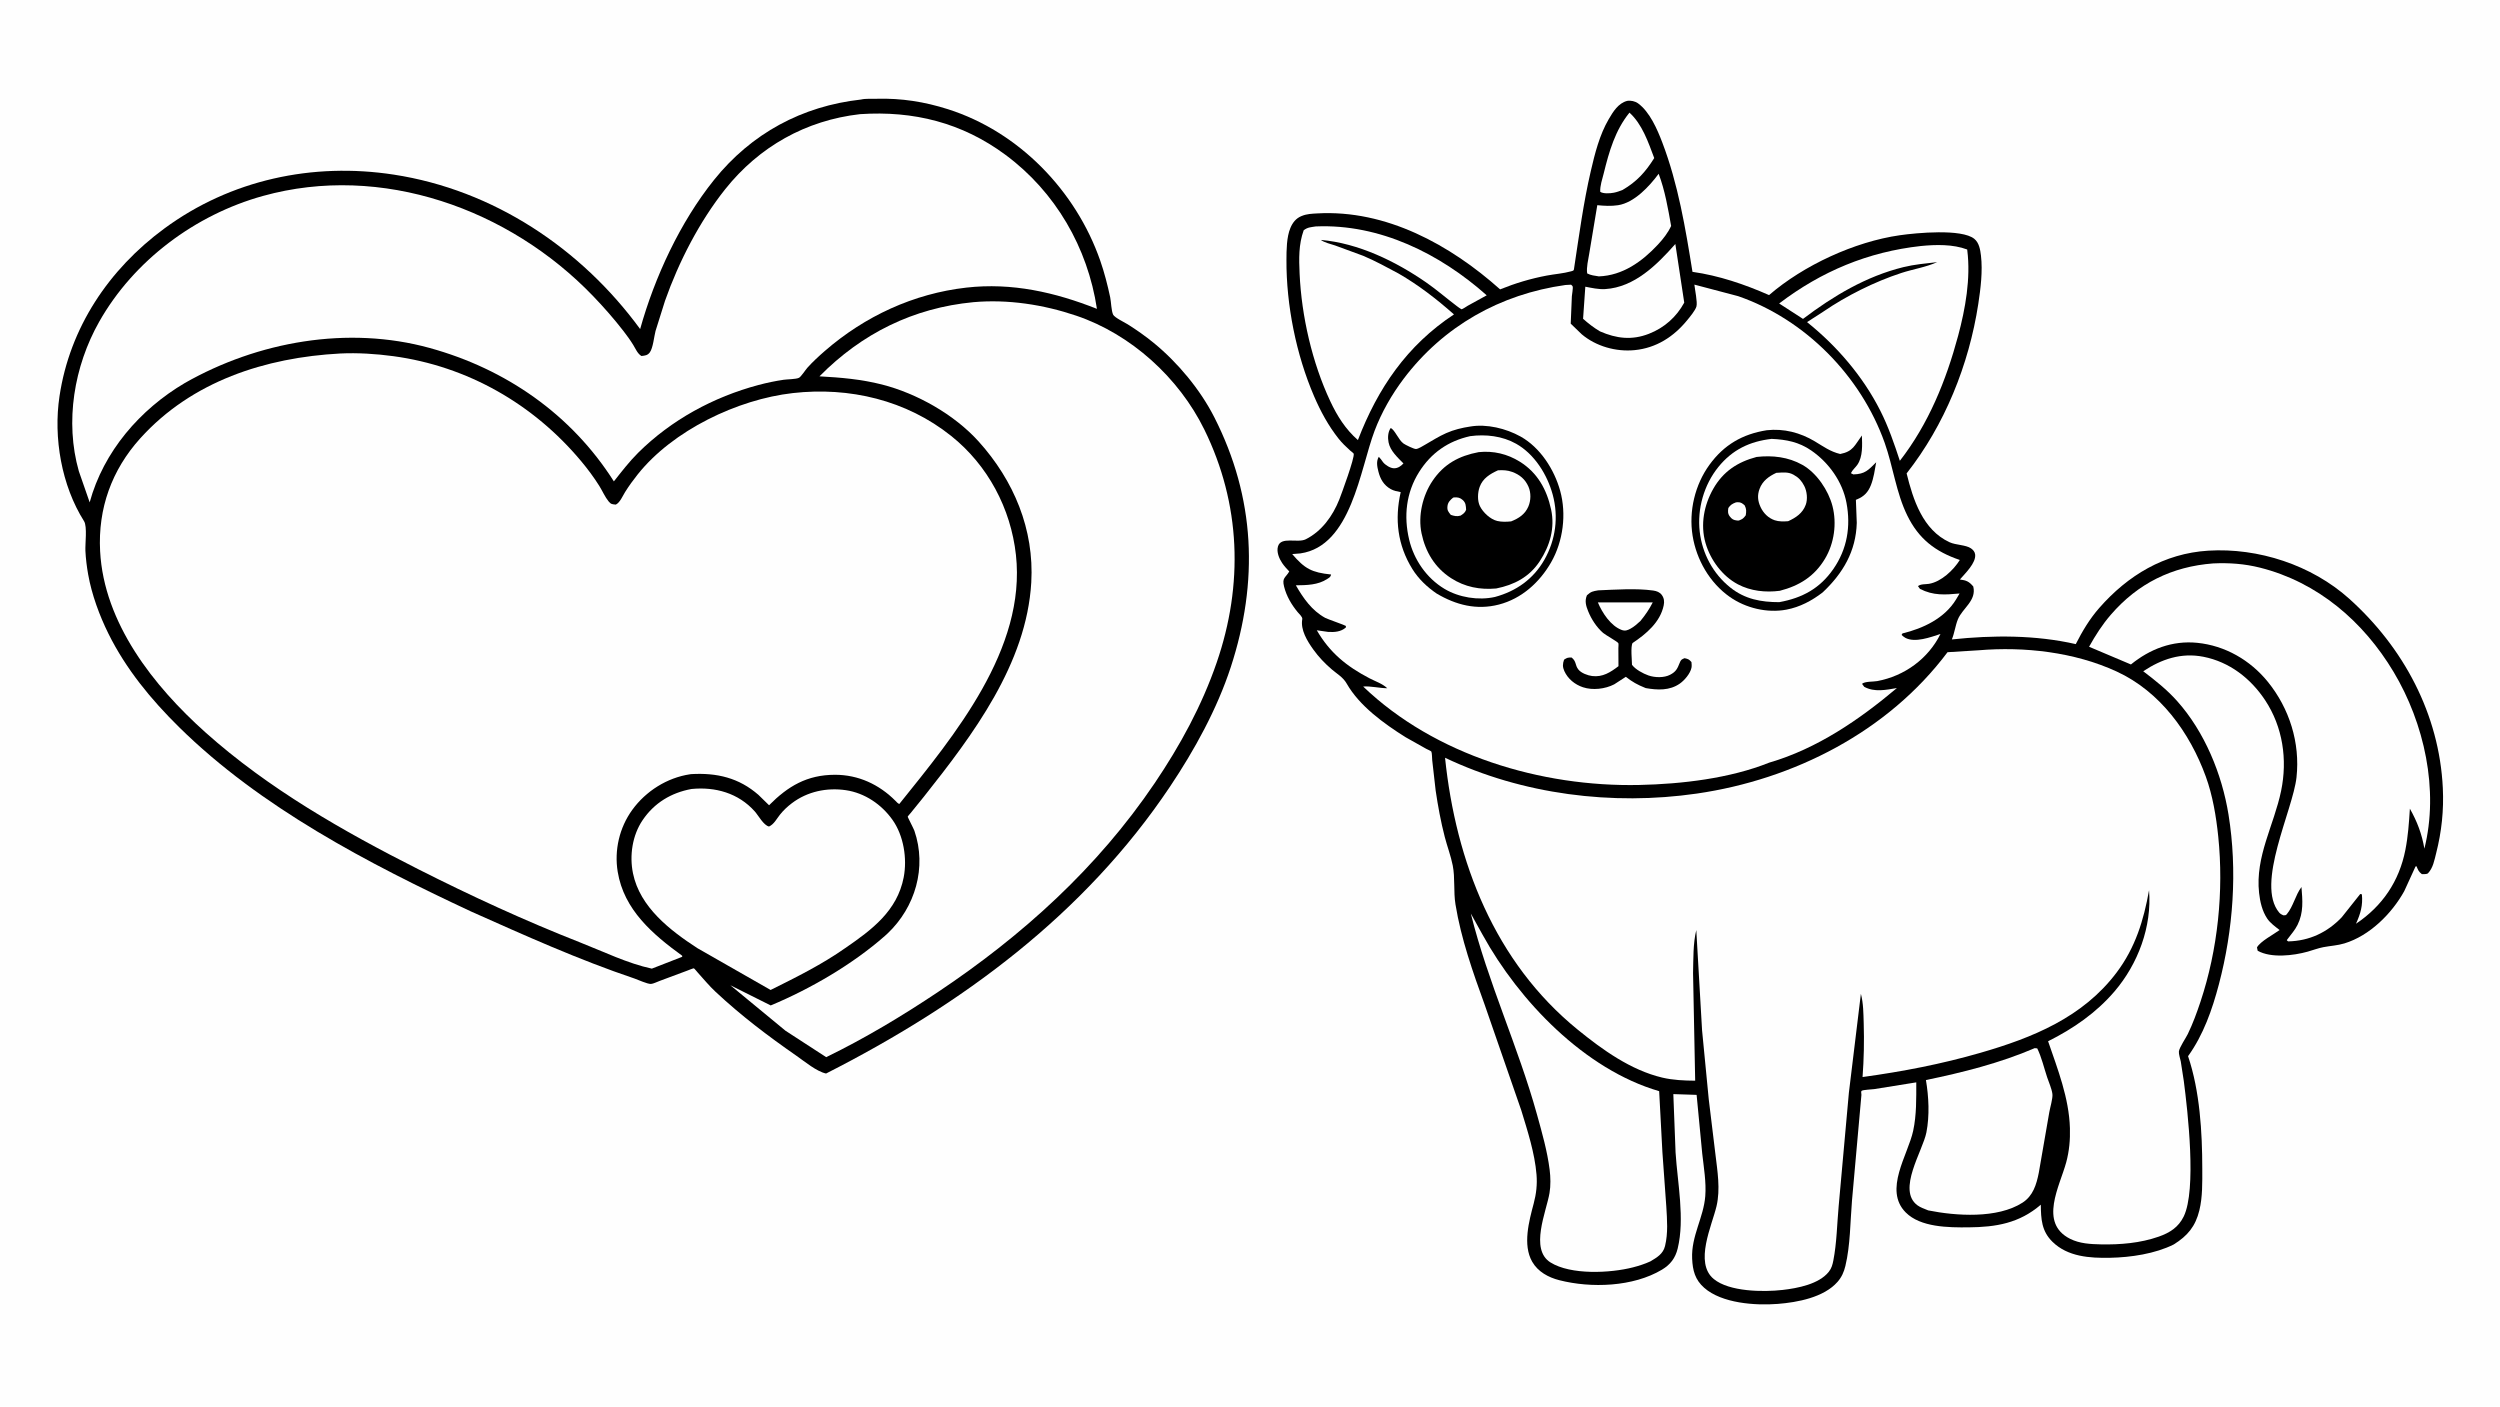 <svg version="1.1" xmlns="http://www.w3.org/2000/svg" style="display: block;" viewBox="0 0 2048 1152" width="1820" height="1024">
<path transform="translate(0,0)" fill="rgb(254,254,254)" d="M -0 -0 L 2048 0 L 2048 1152 L -0 1152 L -0 -0 z"/>
<path transform="translate(0,0)" fill="rgb(0,0,0)" d="M 1333 82.5 C 1335.91 81.996 1339.52 82.791 1341.91 84.533 C 1351.48 91.514 1357.62 105.777 1361.74 116.557 C 1374.74 150.658 1380.72 186.672 1386.48 222.555 C 1408.04 225.586 1429.37 232.842 1449.21 241.604 C 1477.49 217.182 1519.3 197.864 1556.35 192.568 C 1570.04 190.61 1606.98 187.12 1617.33 195.5 C 1621.28 198.702 1622.23 204.383 1622.8 209.195 C 1624.31 221.932 1622.54 236.234 1620.6 248.91 C 1612.97 298.623 1593.06 348.08 1561.9 387.663 C 1567.21 409.172 1575.1 433.948 1597.1 444.074 C 1602.22 446.429 1610.39 446.163 1614.61 449.066 C 1616.35 450.268 1617.74 451.837 1618.03 454 C 1618.96 461.008 1609.75 469.665 1605.54 474.581 C 1610.86 475.258 1613.02 476.225 1616.5 480.299 C 1619.35 491.943 1607.63 498.107 1603.89 507.241 C 1601.8 512.375 1601.18 518.265 1598.96 523.686 C 1632.44 520.126 1667.53 519.967 1700.47 527.52 C 1705.8 517.011 1711.88 506.825 1719.67 497.941 C 1743.13 471.175 1772.89 453.213 1808.95 450.974 C 1849.97 448.427 1893.73 462.737 1924.5 490.357 C 1969.03 530.337 1998.23 584.947 2001.16 645.323 C 2002.04 663.62 2000.2 681.132 1995.69 698.853 C 1994.24 704.522 1993.2 710.773 1989.08 715.167 C 1988.13 716.173 1985.44 715.899 1984 715.96 C 1981.29 713.86 1980.89 712.574 1979.61 709.5 L 1978.8 709.665 L 1969.57 729.858 C 1959.27 748.438 1941.21 766.375 1920.59 772.682 C 1914.88 774.429 1909.06 774.665 1903.24 775.788 C 1898.87 776.633 1894.7 778.266 1890.42 779.461 C 1878.63 782.749 1860.45 784.872 1849.5 778.722 L 1848.91 776 C 1851.62 771.016 1862.52 765.368 1867.45 761.74 C 1863.91 758.966 1859.79 756.075 1857.27 752.308 C 1853.18 746.212 1851.43 738.531 1850.64 731.338 C 1847.36 701.477 1862.84 675.978 1868.69 647.727 C 1873.98 622.137 1870.12 595.391 1855.56 573.409 C 1843.7 555.516 1826.32 542.074 1805.04 537.887 C 1786.89 534.318 1770.72 539.795 1755.73 549.751 C 1765.61 557.262 1775.17 564.831 1783.47 574.121 C 1806.03 599.374 1820.22 633.938 1825.59 667.142 C 1833 712.943 1829.53 761.445 1817.72 806.197 C 1812.25 826.947 1805.08 847.506 1792.46 865.081 C 1802.12 893.624 1804.09 927.35 1804.11 957.273 C 1804.12 968.452 1804.39 980.424 1801.73 991.328 C 1798.51 1004.57 1792.04 1012.28 1780.72 1019.32 C 1765.5 1026.97 1745.41 1029.92 1728.52 1030.24 C 1711.98 1030.56 1693.92 1029.43 1681.4 1017.16 C 1672.44 1008.38 1671.97 998.535 1671.83 986.756 C 1654.17 1001.93 1635.22 1005.12 1612.55 1005.31 C 1596.28 1005.44 1573.32 1005.37 1561.13 993.055 C 1542.87 974.598 1563.04 945.996 1567.28 926.172 C 1570.07 913.169 1569.81 899.751 1569.81 886.529 L 1535.33 892.061 C 1533.66 892.297 1526.22 892.621 1525.16 893.398 C 1524.21 894.087 1524.96 895.729 1524.87 896.895 L 1517.16 983.295 C 1515.7 1000.68 1515.82 1020.05 1511.73 1036.96 C 1510.53 1041.94 1508.7 1046.09 1505.29 1049.98 C 1494.09 1062.72 1472.55 1066.75 1456.35 1068.02 C 1437.87 1069.48 1410.56 1067.55 1396.13 1054.87 C 1388.59 1048.24 1386.63 1040.65 1386.2 1030.93 C 1385.38 1012.4 1395.61 997.317 1396.96 979.708 C 1397.84 968.276 1395.72 956.185 1394.46 944.82 L 1389.87 896.778 L 1370.79 896.15 L 1372.63 944.025 C 1374.23 968.956 1380.28 998.291 1374.36 1022.64 C 1372.48 1030.4 1368.42 1035.82 1361.48 1039.97 C 1337.87 1054.11 1303.47 1055.26 1277.39 1048.6 C 1268.45 1046.32 1259.92 1041.72 1255.18 1033.48 C 1247.23 1019.64 1252.61 1000.06 1256.42 985.717 C 1258.5 977.879 1259.39 970.237 1258.72 962.119 C 1257.28 944.422 1251.38 926.32 1246.22 909.414 L 1216.3 823.094 C 1206.6 796.299 1196.89 768.909 1192.32 740.684 C 1190.62 730.188 1192.1 719.032 1190.08 708.837 C 1188.53 701.004 1185.57 693.264 1183.56 685.513 C 1180.3 672.964 1177.99 660.306 1176.09 647.485 L 1173.27 622.624 C 1173.13 621.308 1173.12 616.489 1172.54 615.531 C 1172.23 615.028 1169.24 613.762 1168.44 613.331 L 1151.31 603.696 C 1133.72 592.654 1113.61 578.13 1103.19 559.821 C 1100.2 554.562 1095.42 552.028 1090.95 548.187 C 1085.34 543.373 1080.22 538.015 1075.91 532.004 C 1070.92 525.037 1065.21 515.833 1066.83 507.017 C 1067.15 505.277 1064.17 502.688 1063 501.262 C 1057.91 495.045 1053.92 488.287 1051.93 480.436 C 1050.06 473.069 1053.05 473.322 1056.17 468 C 1054.07 465.809 1052.01 463.57 1050.31 461.049 C 1047.85 457.375 1045.61 452.01 1046.91 447.5 C 1049.33 439.105 1063.03 444.941 1069.63 441.653 C 1082.76 435.113 1091.82 422.496 1097.15 409.057 C 1098.84 404.799 1109.92 374.685 1108.94 371.512 C 1108.8 371.053 1106.59 369.43 1106.04 368.934 C 1102.72 365.923 1099.46 362.839 1096.66 359.315 C 1088.2 348.636 1081.83 336.87 1076.46 324.392 C 1061.82 290.371 1053.69 249.823 1053.86 212.8 C 1053.9 204.662 1053.93 194.152 1057.1 186.588 C 1058.87 182.337 1061.61 178.771 1065.95 176.963 L 1066.5 176.741 C 1070.51 175.08 1074.75 174.936 1079.03 174.69 C 1135.47 171.455 1188.01 200.421 1228.89 236.912 C 1241.39 231.855 1253.89 228.098 1267.15 225.597 C 1273.68 224.365 1280.76 223.89 1287.12 222.104 C 1289.6 221.406 1289.21 221.443 1289.6 218.935 C 1293.64 192.421 1297.11 166.164 1303.18 139.993 C 1306.51 125.62 1310.37 110.251 1317.91 97.408 C 1321.5 91.287 1325.72 84.371 1333 82.5 z"/>
<path transform="translate(0,0)" fill="rgb(254,254,254)" d="M 1334.85 92.129 C 1345.36 101.646 1350.26 116.397 1355.15 129.342 C 1348.02 140.735 1340.89 148.647 1329.2 155.465 C 1326.87 156.385 1324.46 157.274 1322 157.739 C 1318.96 158.314 1313.43 158.693 1310.92 157 C 1310.62 152.145 1312.61 146.557 1313.78 141.846 C 1318.18 123.986 1323.13 106.628 1334.85 92.129 z"/>
<path transform="translate(0,0)" fill="rgb(254,254,254)" d="M 1358.77 142.221 C 1363.93 155.838 1366.46 170.686 1368.99 184.973 C 1366.37 190.637 1362.36 195.744 1358.11 200.292 C 1345.17 214.172 1329.28 225.563 1309.79 226.273 C 1306.48 225.746 1303.22 225.432 1300.22 223.856 C 1299.43 218.87 1301.17 212.496 1301.92 207.5 L 1308.5 167.943 C 1314.08 168.509 1319.93 168.827 1325.5 167.967 C 1338.82 165.907 1351.14 152.537 1358.77 142.221 z"/>
<path transform="translate(0,0)" fill="rgb(254,254,254)" d="M 1372.44 199.737 L 1379.73 247.768 C 1373.32 259.593 1363.33 268.416 1350.78 273.305 C 1336.79 278.759 1324.13 277.201 1310.69 271.316 C 1305.56 268.279 1301.31 264.954 1296.86 261.026 L 1298.69 234.727 C 1303.96 235.744 1309.61 237.015 1314.99 236.681 C 1339.02 235.186 1357.46 216.679 1372.44 199.737 z"/>
<path transform="translate(0,0)" fill="rgb(254,254,254)" d="M 1666.83 858.5 L 1668.9 858.688 C 1672.48 865.973 1674.44 874.614 1677.01 882.349 C 1678.41 886.559 1680.77 891.695 1681.33 896.051 C 1681.78 899.602 1679.42 907.182 1678.78 911 L 1670.16 960.689 C 1668.25 970.258 1665.49 979.518 1656.83 985.089 C 1636.29 998.306 1602.3 995.992 1579.56 991.405 L 1579.15 991.235 C 1576.34 990.046 1573.21 989.056 1570.75 987.233 C 1553.84 974.736 1575.16 942.71 1578.12 927.488 C 1580.8 913.683 1580.05 898.453 1577.72 884.636 C 1607.73 878.449 1638.63 870.659 1666.83 858.5 z"/>
<path transform="translate(0,0)" fill="rgb(254,254,254)" d="M 1573.62 201.389 C 1585.86 200.185 1599.87 199.854 1611.52 204.246 L 1611.6 204.919 C 1614.48 227.962 1610.06 252.742 1604.08 275 C 1594.22 311.689 1579.82 347.179 1556.36 377.365 C 1551.81 363.489 1547 349.474 1540.41 336.418 C 1526.17 308.222 1504.9 283.449 1480.34 263.732 L 1493.52 255.232 C 1512.55 242.192 1535.56 230.684 1557.51 223.501 C 1567.06 220.376 1577.89 218.724 1586.93 214.6 C 1577.64 215.661 1568.31 216.469 1559.21 218.709 C 1528.76 226.208 1501.82 242.341 1477.02 261.103 L 1457.49 248.472 C 1492.14 222.111 1530.27 206.167 1573.62 201.389 z"/>
<path transform="translate(0,0)" fill="rgb(254,254,254)" d="M 1077.92 185.347 C 1130.25 183.128 1179.55 207.672 1217.92 241.782 L 1202.47 250.274 C 1201.43 250.858 1198.27 253.116 1197.25 253.224 C 1197 253.251 1193.92 250.981 1193.5 250.662 C 1185.02 244.278 1177.05 237.282 1168.31 231.226 C 1143.3 213.901 1112.75 199.066 1082.06 196.401 C 1084.97 198.639 1090.28 199.777 1093.79 200.974 L 1116.8 209.444 C 1126.72 213.649 1136.22 218.846 1145.71 223.935 C 1162.25 233.498 1176.8 244.805 1191.09 257.424 C 1152.54 282.854 1128.71 317.899 1112.39 360.383 C 1102.26 351.505 1095.46 340.688 1089.77 328.567 C 1074.95 297.047 1066.2 258.839 1064.64 224.092 C 1064.09 211.829 1063.77 200.242 1067.98 188.5 C 1071.28 185.948 1073.85 186.006 1077.92 185.347 z"/>
<path transform="translate(0,0)" fill="rgb(254,254,254)" d="M 1204.89 748.216 L 1214.54 765.612 C 1244.49 820.026 1298.24 876.021 1359.19 893.75 L 1361.84 943.714 L 1365.04 988.303 C 1365.67 999.077 1366.59 1009.99 1363.99 1020.61 C 1362.39 1027.12 1357.39 1029.96 1351.96 1033.2 C 1347.35 1035.31 1342.66 1036.81 1337.76 1038.07 C 1319.23 1042.86 1286.78 1044.46 1270.13 1034.03 C 1252.97 1023.28 1266.78 992.454 1269.36 977.187 C 1270.38 971.184 1270.24 964.18 1269.48 958.154 C 1267.57 942.922 1263.23 927.774 1259.14 913 C 1243.68 857.152 1218.84 804.558 1204.89 748.216 z"/>
<path transform="translate(0,0)" fill="rgb(254,254,254)" d="M 1812.98 461.414 C 1826.1 460.817 1838.61 461.675 1851.39 464.883 C 1898.63 476.75 1936.16 508.981 1960.88 550.366 C 1986.01 592.422 1998.09 646.95 1986.06 695.082 C 1984.01 683.092 1980.15 672.878 1974.17 662.329 C 1973.46 673.808 1972.7 684.865 1970.47 696.172 C 1965.42 721.797 1951.67 742.1 1930.03 756.592 C 1933.73 748.329 1935.77 741.612 1934.85 732.5 L 1933.5 732.227 L 1918.36 751.286 C 1906.51 763.729 1891.77 770.674 1874.5 771.05 C 1874.12 770.694 1873.49 770.485 1873.36 769.98 C 1873.36 769.978 1874.02 769.1 1874.16 768.919 C 1876.99 765.159 1880.02 761.776 1882.14 757.521 C 1887.2 747.368 1886.25 737.414 1885.36 726.501 C 1880.26 733.362 1878.72 742.361 1873.28 748.869 C 1872.43 749.885 1871.76 749.581 1870.5 749.686 C 1869.23 749.15 1868 748.504 1867.1 747.427 C 1847.48 724.07 1878.41 663.542 1881.31 636.581 C 1884.35 608.412 1875.56 580.254 1857.73 558.313 C 1843.35 540.614 1822.75 528.712 1799.89 526.447 C 1779.66 524.443 1761.23 531.527 1745.66 544.189 L 1711.37 529.691 C 1716.59 520.324 1722.1 511.672 1729.12 503.531 C 1751.33 477.771 1779.31 463.976 1812.98 461.414 z"/>
<path transform="translate(0,0)" fill="rgb(254,254,254)" d="M 1282.39 233.334 L 1287 233.074 C 1287.44 233.549 1288.1 233.89 1288.32 234.5 C 1288.77 235.781 1287.79 240.937 1287.67 242.517 L 1286.73 264.991 L 1295.73 273.676 C 1307.44 283.576 1323.8 288.174 1339 286.696 C 1356.79 284.965 1371.01 275.774 1382.09 262.24 C 1384.28 259.569 1388.82 254.138 1389.72 250.931 C 1390.7 247.454 1388.45 237.149 1388.04 233.015 L 1423.92 242.482 C 1478.88 261.499 1524.53 307.933 1543.95 362.686 C 1550.84 382.136 1553.33 403.531 1562.4 422.071 C 1571.83 441.351 1585.38 451.764 1605.48 458.592 C 1600.28 466.928 1590.26 476.444 1580.25 478.129 C 1577.34 478.619 1573.58 478.121 1571.21 480 L 1572.82 482.255 C 1583.75 487.903 1593.46 487.129 1605.29 486.051 L 1602.32 491.068 C 1592.86 506.495 1575.38 514.667 1558.5 518.764 L 1557.78 520.005 C 1558.7 520.858 1559.68 521.719 1560.78 522.331 C 1568.66 526.686 1581.7 521.794 1589.64 519.2 C 1579.56 539.559 1560.17 553.625 1537.84 557.809 C 1534.52 558.43 1527.78 557.925 1525.38 560.059 L 1527.18 562.5 C 1535.68 567.108 1544.9 565.011 1553.95 563.511 C 1523.02 589.53 1488.58 613.18 1449.33 624.614 C 1416.97 637.578 1377.63 642.157 1342.9 642.905 C 1262.49 644.636 1175.45 618.589 1116.7 562.265 C 1122.53 561.734 1130.23 563.634 1136.45 563.67 C 1132.46 559.86 1126.66 558.018 1121.79 555.467 C 1103.11 545.68 1089.39 534.599 1078.72 516.182 L 1087.94 517.512 C 1093.06 517.852 1098.5 517.485 1102.5 513.92 C 1102.48 513.471 1102.71 512.933 1102.44 512.572 C 1102.09 512.107 1087.34 506.971 1085.63 506.03 C 1074.59 499.962 1067.7 489.974 1061.56 479.352 C 1070.33 479.248 1079.73 479.163 1087.3 474.121 C 1089.04 472.963 1090 472.629 1090.45 470.5 C 1074.53 468.836 1068.83 465.786 1058.58 453.764 L 1065.26 453.214 C 1107.04 447.205 1114.08 384.448 1126.05 352.795 C 1131.73 337.762 1140.08 323.13 1149.73 310.322 C 1182.31 267.079 1229.04 240.81 1282.39 233.334 z"/>
<path transform="translate(0,0)" fill="rgb(0,0,0)" d="M 1309.23 483.471 C 1323.2 482.91 1340.53 481.664 1354.29 483.624 C 1357.09 484.022 1359.69 484.941 1361.4 487.325 C 1363.25 489.915 1363.55 492.659 1362.91 495.762 C 1360.07 509.581 1348.5 519.226 1337.4 526.636 C 1335.7 529.401 1336.87 540.773 1336.93 544.465 C 1339.66 548.235 1346 551.646 1350.37 553.172 C 1355.64 555.012 1363.1 555.252 1368.15 552.632 C 1372.91 550.163 1374.07 547.727 1375.95 543 C 1377 540.33 1377.49 540.046 1380 539.038 C 1383.11 539.773 1383.5 539.869 1385.64 542.216 C 1385.8 543.733 1385.96 545.398 1385.65 546.905 C 1384.68 551.642 1379.94 557.181 1376.08 559.882 C 1367.72 565.73 1357.77 565.213 1348.25 563.56 L 1347.66 563.329 C 1341.39 560.807 1337.16 558.461 1331.89 554.299 L 1322.36 560.47 C 1314.95 564.311 1304.7 565.503 1296.77 562.863 C 1290.14 560.656 1284.42 556.035 1281.5 549.6 C 1279.97 546.234 1280.08 543.682 1281.29 540.254 C 1283.91 538.544 1284.34 538.501 1287.48 538.51 C 1291.62 541.91 1290.07 544.538 1292.97 548.277 C 1295.26 551.236 1300.63 553.206 1304.25 553.66 C 1312.92 554.748 1319.32 550.568 1325.85 545.594 L 1325.77 530.879 C 1325.77 529.983 1326.06 527.372 1325.75 526.759 C 1325.12 525.514 1315.28 520.1 1313.28 518.358 C 1307.94 513.715 1303.66 507.131 1301.01 500.571 C 1299.21 496.131 1298.05 492.101 1300.02 487.5 C 1303.45 484.427 1304.69 484.268 1309.23 483.471 z"/>
<path transform="translate(0,0)" fill="rgb(254,254,254)" d="M 1308.98 493.36 L 1353.93 493.341 C 1351.06 499.012 1347.86 503.644 1343.85 508.559 C 1341.51 510.763 1338.57 513.343 1335.74 514.858 C 1333.21 516.217 1331.33 516.968 1328.5 515.922 C 1319.44 512.578 1312.51 501.784 1308.98 493.36 z"/>
<path transform="translate(0,0)" fill="rgb(0,0,0)" d="M 1447.31 352.31 C 1461.26 350.765 1474.69 354.238 1486.65 361.39 C 1493.63 365.568 1499.41 369.865 1507.5 371.775 C 1518.16 369.687 1519.24 364.743 1525.26 356.609 C 1525.54 364.235 1526.1 373.923 1521.62 380.5 C 1519.92 382.986 1517.55 384.742 1516.26 387.5 L 1518.25 388.5 C 1527.85 388.257 1530.54 384.963 1536.97 378.559 C 1535.86 384.741 1534.94 391.522 1532.61 397.356 C 1530.32 403.093 1527.08 406.525 1521.38 408.886 L 1520.35 409.308 L 1521.07 428.205 C 1520.41 451.475 1509.73 469.523 1493.16 485.131 C 1484.28 491.954 1474.51 497.184 1463.4 499.284 C 1447.64 502.262 1430.03 497.986 1416.98 488.81 C 1400.58 477.272 1389.73 458.393 1386.57 438.682 C 1383.35 418.635 1388.49 396.975 1400.41 380.584 C 1412.28 364.262 1427.42 355.467 1447.31 352.31 z"/>
<path transform="translate(0,0)" fill="rgb(254,254,254)" d="M 1451.34 359.39 C 1463.36 359.941 1473.64 361.917 1483.77 368.892 C 1498.18 378.815 1509.41 394.53 1512.65 411.846 C 1516.26 431.205 1513.23 449.62 1501.85 466.04 C 1490.85 481.906 1476.42 489.728 1457.57 493.147 C 1442.7 493.161 1429.49 490.728 1417.56 481.229 C 1403.38 469.946 1394.49 453.404 1392.41 435.427 C 1390.26 416.759 1395.86 397.031 1407.69 382.403 C 1419.17 368.22 1433.49 361.414 1451.34 359.39 z"/>
<path transform="translate(0,0)" fill="rgb(0,0,0)" d="M 1439 374.193 C 1451.96 372.715 1464.97 374.183 1476.5 380.665 C 1488.28 387.287 1497.88 401.668 1501.18 414.499 C 1504.84 428.73 1502.6 444.945 1495.03 457.594 C 1486.35 472.091 1473.96 479.729 1457.98 483.847 C 1446.33 485.331 1434.21 484.089 1423.7 478.544 C 1410.86 471.766 1401.15 458.5 1397.17 444.72 C 1392.83 429.707 1395.88 413.637 1403.53 400.242 C 1411.65 386.026 1423.47 378.315 1439 374.193 z"/>
<path transform="translate(0,0)" fill="rgb(254,254,254)" d="M 1421.82 411.5 C 1422.65 411.33 1422.6 411.311 1423.58 411.277 C 1426.07 411.19 1427.45 412.273 1429.23 413.853 C 1430.77 416.928 1430.62 418.755 1430.12 422 C 1428.11 424.683 1427.61 425.011 1424.5 426.275 C 1423.89 426.315 1423.68 426.35 1423 426.268 C 1420.13 425.927 1418.86 425.263 1417.08 422.967 C 1415.3 420.674 1415.45 418.619 1415.86 416 C 1417.6 413.474 1418.98 412.606 1421.82 411.5 z"/>
<path transform="translate(0,0)" fill="rgb(254,254,254)" d="M 1455.15 387.211 L 1455.72 387.176 C 1460.32 386.946 1464.74 386.307 1468.94 388.586 L 1469.5 388.897 C 1473.48 391.078 1475.97 393.872 1478.03 397.922 C 1480.28 402.324 1480.98 408.698 1479.26 413.392 C 1476.73 420.291 1471.2 423.936 1464.86 426.833 C 1461.32 427.103 1457.23 427.208 1453.84 426.055 C 1448.63 424.281 1444.57 420.231 1442.27 415.281 C 1439.92 410.237 1439.48 405.606 1441.43 400.349 C 1443.86 393.798 1449.05 390.053 1455.15 387.211 z"/>
<path transform="translate(0,0)" fill="rgb(0,0,0)" d="M 1204.41 349.275 C 1217.92 346.972 1233.75 350.849 1245.6 357.44 C 1261.75 366.421 1273.27 384.485 1278.09 401.909 C 1283.38 421.045 1280.56 443.269 1270.68 460.5 C 1261.25 476.94 1246.54 490.281 1227.89 495.114 C 1209.65 499.841 1192.73 495.487 1176.84 486.053 C 1169.01 480.712 1161.99 474.053 1156.98 465.956 C 1144.88 446.377 1142.39 425.286 1147.46 403.006 C 1144.62 402.463 1141.78 401.937 1139.24 400.496 C 1133.61 397.307 1130.72 392.307 1129.18 386.143 C 1128.14 382.006 1127.29 377.793 1129.5 374.078 L 1131.2 376 L 1133.06 378.57 C 1134.93 380.87 1139.03 383.488 1142.03 383.475 C 1145.22 383.461 1147.63 381.731 1149.71 379.5 C 1144.95 374.623 1138.85 369.194 1137.5 362.221 C 1136.75 358.407 1136.97 353.747 1139.25 350.5 C 1142.69 351.954 1145.63 360.29 1149.81 363.235 C 1151.24 364.245 1158.35 367.822 1160.04 367.688 C 1161.98 367.535 1165.66 365.2 1167.43 364.183 C 1173.14 360.89 1178.7 357.33 1184.74 354.666 C 1191.09 351.869 1197.58 350.308 1204.41 349.275 z"/>
<path transform="translate(0,0)" fill="rgb(254,254,254)" d="M 1204.36 357.156 C 1217.05 355.446 1230.77 357.029 1242.04 363.395 C 1257.13 371.919 1267.54 388.729 1271.98 405.08 C 1276.92 423.264 1274.41 442.204 1265.09 458.524 C 1256.09 474.269 1242.04 484.178 1224.68 488.884 C 1211.11 491.932 1195.09 489.318 1183.25 482.21 C 1168.63 473.43 1158.27 458.366 1154.37 441.895 C 1149.82 422.716 1151.89 403.444 1162.51 386.55 C 1172.37 370.866 1186.36 361.163 1204.36 357.156 z"/>
<path transform="translate(0,0)" fill="rgb(0,0,0)" d="M 1211.33 370.249 C 1223.35 368.994 1234.82 371.685 1245.07 378.088 C 1259.49 387.086 1267.13 400.886 1270.65 417.169 C 1273.94 432.357 1269.73 446.917 1261.3 459.706 C 1252.86 472.522 1240.43 479.013 1225.7 481.938 C 1212.48 483.142 1200.03 480.79 1188.72 473.482 C 1175.44 464.895 1167.72 451.995 1164.53 436.78 C 1161.52 422.444 1165.42 405.822 1173.49 393.835 C 1182.83 379.961 1195.16 373.311 1211.33 370.249 z"/>
<path transform="translate(0,0)" fill="rgb(254,254,254)" d="M 1190.42 407.5 L 1191.36 407.34 C 1194.19 407.129 1196.18 407.584 1198.31 409.5 C 1200.88 411.807 1200.85 414.356 1201.04 417.5 C 1200.03 420.007 1198.72 420.807 1196.5 422.256 C 1193.33 423.118 1191.49 422.608 1188.5 421.644 C 1186.46 419.061 1185.38 418.01 1185.77 414.5 C 1186.12 411.28 1188.07 409.41 1190.42 407.5 z"/>
<path transform="translate(0,0)" fill="rgb(254,254,254)" d="M 1227.14 385.135 C 1231.23 384.891 1234.86 385.02 1238.75 386.439 C 1245 388.72 1249.44 392.419 1252.13 398.58 C 1254.29 403.527 1254.15 409.84 1252.05 414.762 C 1249.33 421.173 1244.15 424.521 1237.91 426.978 C 1234.27 427.369 1230.07 427.498 1226.5 426.629 C 1220.83 425.249 1214.87 419.634 1212.34 414.48 C 1210.15 410.037 1210.48 403.286 1212.14 398.733 C 1214.72 391.649 1220.63 388.125 1227.14 385.135 z"/>
<path transform="translate(0,0)" fill="rgb(254,254,254)" d="M 1620.81 532.577 C 1658.42 529.408 1699.4 534.037 1733.91 549.934 C 1769.55 566.357 1793.86 599.891 1806.99 636.014 C 1812.62 651.497 1815.49 668.753 1817.18 685.073 C 1821.8 729.856 1816.86 777.782 1802.63 820.492 C 1799.64 829.476 1796.35 838.47 1792.21 847 C 1790.59 850.341 1785.31 857.945 1784.95 861.223 C 1784.72 863.33 1786.06 867.212 1786.49 869.4 L 1788.98 885.518 C 1792.21 910.412 1799.54 974.528 1788.9 996.407 C 1784.59 1005.25 1777.43 1009.76 1768.42 1012.92 C 1753.34 1018.21 1736.91 1019.57 1721.04 1019.25 C 1712.45 1019.07 1703.64 1018.63 1695.82 1014.69 C 1669.99 1001.69 1687.4 971.488 1692.64 952.045 C 1695.13 942.819 1695.96 933.584 1695.68 924.034 C 1694.95 899.374 1685.71 875.901 1677.8 852.849 C 1698.36 842.566 1717.13 829.638 1732.16 812.084 C 1751.49 789.507 1762.93 758.9 1760.51 729.101 C 1756.11 753.854 1749.24 776.23 1733.89 796.603 C 1706.2 833.352 1665.11 849.978 1622.27 862.349 C 1590.34 871.569 1558.69 877.645 1525.81 882.173 C 1526.9 867.541 1527.21 852.754 1526.75 838.087 C 1526.5 830.077 1526.51 821.776 1524.44 813.997 L 1514.6 895.064 L 1506.23 987.945 C 1504.9 1002.57 1504.69 1017.99 1501.89 1032.37 C 1501.2 1035.88 1500.46 1038.75 1498.23 1041.6 C 1490.2 1051.84 1472.6 1055.17 1460.3 1056.58 C 1444.57 1058.37 1416.63 1058.12 1403.9 1047.62 C 1387.74 1034.31 1402.49 1003.72 1406.19 987.909 C 1409.45 973.991 1406.91 959.223 1405.25 945.219 L 1399.8 900.338 L 1394.34 843.92 L 1389.6 761.763 C 1386.88 772.853 1387.26 785.558 1386.95 796.981 L 1388.69 885.16 C 1379.8 885.113 1370.43 884.694 1361.74 882.638 C 1335.93 876.525 1312.72 859.822 1292.46 843.347 C 1224.44 788.052 1192.62 705.72 1183.78 620.613 C 1247.09 650.764 1320.87 659.985 1390 649.961 C 1469.44 638.44 1546.61 599.288 1595.41 534.148 L 1620.81 532.577 z"/>
<path transform="translate(0,0)" fill="rgb(0,0,0)" d="M 705.357 81.392 C 709.059 80.501 714.397 80.879 718.252 80.772 C 738.416 80.216 757.342 83.212 776.5 89.303 C 834.671 107.799 881.314 156.047 901.293 213.323 C 904.724 223.157 907.289 233.221 909.461 243.403 C 910.253 247.116 910.351 254.499 911.901 257.661 C 913.063 260.031 921.407 264.037 923.796 265.537 C 931.194 270.184 938.405 275.271 945.17 280.802 C 964.821 296.871 983.215 318.976 994.74 341.634 C 1028.37 407.76 1031.13 476.338 1008.24 546.401 C 997.051 580.657 978.533 614.287 958.515 644.2 C 888.363 749.026 787.967 822.777 676.707 879.291 C 668.971 877.64 659.184 869.452 652.718 864.952 C 629.05 848.482 607.147 831.956 586.013 812.177 C 580.964 807.452 576.491 801.982 571.837 796.868 C 571.377 796.363 568.843 793.22 568.415 793.1 C 567.983 792.979 563.452 794.841 562.815 795.076 L 540.475 803.399 C 538.684 804.027 535.049 805.852 533.262 805.901 C 530.174 805.984 522.962 802.546 519.81 801.484 C 473.979 786.04 429.856 766.155 385.751 746.491 C 301.708 707.227 213.304 661.216 146.646 595.474 C 123.723 572.866 103.272 548.037 88.867 519.038 C 81.495 504.199 75.125 486.847 72.234 470.5 C 71.111 464.149 70.281 457.564 69.964 451.117 C 69.685 445.435 71.597 431.173 68.859 426.832 C 50.359 397.507 43.651 358.43 48.739 324.472 C 57.163 268.249 89.128 220.542 134.576 187.09 C 188.932 147.081 256.196 132.716 322.531 142.9 C 404.172 155.433 476.035 203.294 524.407 269.421 C 536.309 226.839 557.165 181.854 584.925 147.261 C 615.524 109.131 657.019 86.773 705.357 81.392 z"/>
<path transform="translate(0,0)" fill="rgb(254,254,254)" d="M 566.458 646.201 C 585.929 644.272 604.845 649.537 618.249 664.504 C 621.282 667.891 625.569 676.042 630 676.948 C 634.164 674.977 636.077 670.826 638.929 667.25 C 641.781 663.672 645.05 660.612 648.693 657.852 C 661.387 648.231 677.37 644.883 692.964 647.187 C 708.422 649.471 722.138 658.819 731.111 671.444 C 740.257 684.312 743.285 703.119 740.31 718.545 C 734.996 746.101 714.282 761.488 692.536 776.449 C 673.403 789.931 652.201 800.446 631.293 810.845 L 571.406 776.656 C 548.947 762.053 524.223 743.059 518.542 715.288 C 515.558 700.707 518.011 684.199 526.389 671.779 C 535.956 657.598 549.825 649.263 566.458 646.201 z"/>
<path transform="translate(0,0)" fill="rgb(254,254,254)" d="M 797.405 247.397 C 825.64 244.9 854.715 249.377 881.5 258.413 C 926.542 273.607 965.76 309.286 986.613 351.801 C 1016.51 412.75 1018.69 478.756 996.727 542.598 C 984.591 577.872 966.787 610.546 945.941 641.378 C 899.015 710.784 837.655 766.246 768.318 812.577 C 739.078 832.115 708.461 850.488 676.823 865.887 L 643.506 844.259 L 598.302 806.969 L 631.38 823.515 C 663.785 810.017 698.498 789.811 724.837 766.615 L 727.07 764.581 C 749.835 743.058 759.387 710.349 749.079 680.432 C 748.553 678.904 743.536 669.212 743.583 668.932 C 743.653 668.519 745.635 666.359 745.985 665.922 L 756.911 652.418 C 796.848 602.074 840.96 543.725 844.818 477 C 847.33 433.54 830.529 393.535 801.761 361.592 C 781.868 339.503 751.212 322.154 722.446 314.837 C 705.441 310.512 688.749 309.106 671.307 308.155 C 706.057 272.969 748.267 252.085 797.405 247.397 z"/>
<path transform="translate(0,0)" fill="rgb(254,254,254)" d="M 704.552 93.375 C 748.429 90.451 788.032 100.323 823.635 126.661 C 864.636 156.993 891.044 202.659 898.609 252.871 C 864.173 239.227 828.932 231.237 791.621 235.47 C 748.425 240.371 708.472 258.893 675.661 287.402 C 670.698 291.714 665.768 296.246 661.38 301.15 C 659.903 302.802 656.226 308.473 654.555 309.334 C 652.16 310.567 644.958 310.526 642 310.962 C 635.028 311.99 628.118 313.439 621.31 315.255 C 584.486 325.078 549.906 343.83 522.776 370.774 C 515.52 377.981 509.221 386.209 502.879 394.217 C 468.045 339.285 414.336 302.12 352.081 284.942 C 284.976 266.427 211.19 279.613 151.469 313.586 C 114.58 335.306 84.791 369.841 73.461 411.392 L 64.575 385.84 C 53.046 345.331 60.662 299.89 81.214 263.5 C 109.604 213.23 159.997 175.774 215.365 160.39 C 312.615 133.371 417.189 171.012 485.773 242.301 C 494.553 251.427 502.982 261.025 510.735 271.04 C 513.595 274.733 516.322 278.481 518.767 282.463 C 520.636 285.508 522.331 289.717 525.49 291.5 C 528.376 291.136 530.45 291.074 532.348 288.5 C 534.972 284.941 535.854 275.429 537.012 271 L 544.781 246.274 C 555.995 214.42 573.05 181.266 594.094 154.848 C 621.904 119.937 660.265 98.409 704.552 93.375 z"/>
<path transform="translate(0,0)" fill="rgb(254,254,254)" d="M 278.7 289.447 C 292.844 288.746 308.111 289.727 322.132 291.623 C 382.89 299.84 437.013 330.839 476.153 377.728 C 481.466 384.093 486.594 390.968 490.994 398.007 C 493.521 402.051 495.624 407.018 498.63 410.675 C 500.584 413.053 501.623 412.924 504.5 413.227 C 507.903 411.533 510.051 406.211 512.043 403.006 C 515.158 397.993 518.728 393.104 522.406 388.487 C 551.16 352.388 604.193 326.991 649.534 321.867 C 695.85 316.633 742.461 327.637 779.208 356.98 C 809.257 380.975 828.061 416.402 832.249 454.414 C 840.754 531.622 781.821 602.309 736.703 658.484 C 735.371 657.982 734.555 656.894 733.576 655.911 C 720.2 642.491 703.172 634.524 683.945 634.559 C 661.17 634.6 645.538 643.87 630.012 659.515 L 621.5 651.198 C 605.347 636.951 587.12 632.807 566.126 634.022 L 565.247 634.149 C 546.458 636.974 529.096 647.943 517.974 663.273 C 507.421 677.817 503.122 696.289 506.02 714 C 511.124 745.204 534.699 765.263 558.854 782.816 L 558.86 783.669 L 533.985 793.366 C 514.388 789.202 494.102 779.314 475.467 771.996 C 430.046 754.158 386.166 733.919 342.626 711.916 C 281.242 680.895 219.749 645.856 168.264 599.802 C 125.967 561.967 85.12 510.368 82.013 451.37 C 80.174 416.432 91.487 384.866 114.973 358.865 C 157.168 312.151 217.424 292.725 278.7 289.447 z"/>
</svg>